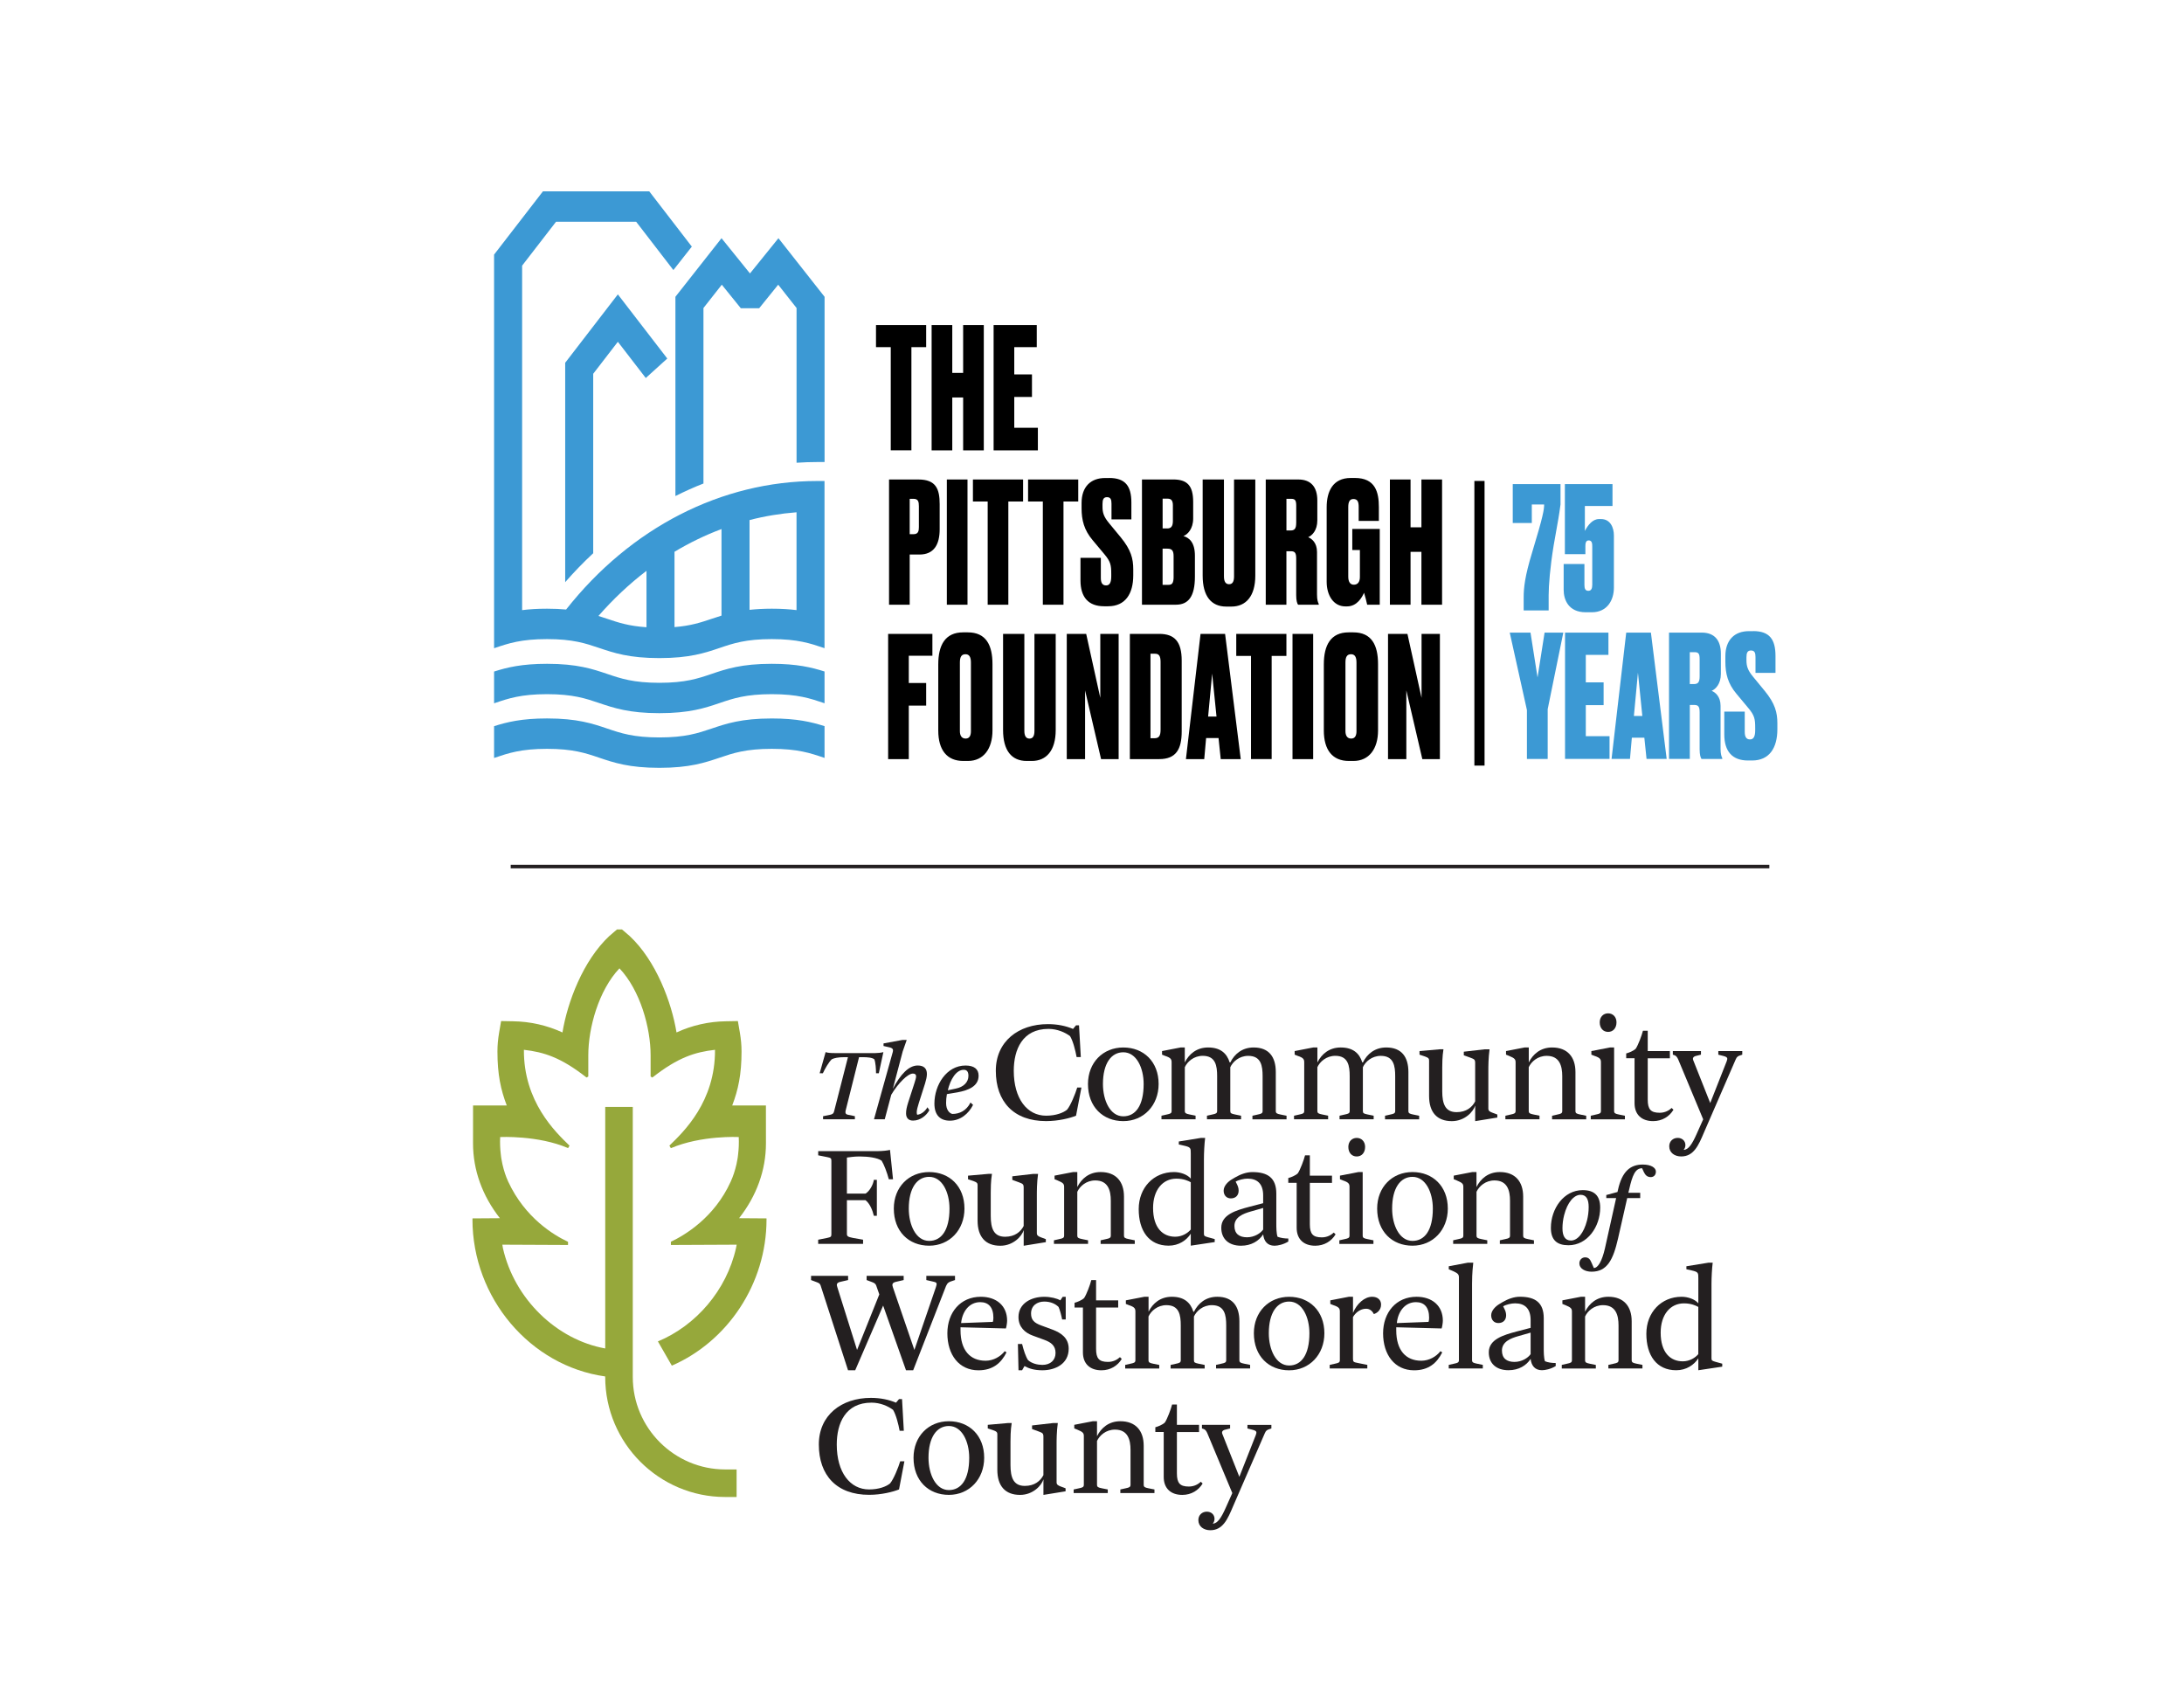 <?xml version="1.0" encoding="utf-8"?>
<!-- Generator: Adobe Illustrator 23.0.3, SVG Export Plug-In . SVG Version: 6.00 Build 0)  -->
<svg version="1.1" id="Layer_1" xmlns="http://www.w3.org/2000/svg" xmlns:xlink="http://www.w3.org/1999/xlink" x="0px" y="0px"
	 viewBox="0 0 792 612" style="enable-background:new 0 0 792 612;" xml:space="preserve">
<style type="text/css">
	.st0{fill-rule:evenodd;clip-rule:evenodd;fill:#3C99D4;}
	.st1{fill-rule:evenodd;clip-rule:evenodd;}
	.st2{fill:#3C99D4;}
	.st3{fill:none;stroke:#000000;stroke-width:3.69;stroke-miterlimit:10;}
	.st4{fill:none;stroke:#231F20;stroke-width:1.282;}
	.st5{clip-path:url(#SVGID_2_);fill:#231F20;}
	.st6{clip-path:url(#SVGID_4_);fill:#231F20;}
	.st7{clip-path:url(#SVGID_4_);fill:#96A83B;}
</style>
<path class="st0" d="M239.12,247.58c9.41,0,14-1.55,18.86-3.2c5.37-1.82,10.92-3.69,21.89-3.69c9.13,0,14.49,1.31,19.14,2.79V255
	c-0.09-0.03-0.19-0.07-0.29-0.1c-4.85-1.64-9.45-3.2-18.85-3.2c-9.41,0-14,1.55-18.86,3.2c-5.37,1.82-10.92,3.69-21.89,3.69
	c-10.96,0-16.51-1.88-21.89-3.69c-4.85-1.64-9.45-3.2-18.86-3.2c-9.42,0-14,1.55-18.86,3.2c-0.11,0.04-0.23,0.08-0.34,0.11V243.5
	c4.66-1.49,10.03-2.81,19.2-2.81c10.96,0,16.52,1.88,21.89,3.69C225.12,246.03,229.72,247.58,239.12,247.58L239.12,247.58z
	 M239.12,267.39c-9.41,0-14-1.55-18.86-3.2c-5.37-1.82-10.92-3.69-21.89-3.69c-9.17,0-14.54,1.32-19.2,2.81v11.52
	c0.11-0.04,0.23-0.08,0.34-0.11c4.86-1.64,9.45-3.2,18.86-3.2c9.41,0,14,1.55,18.86,3.2c5.38,1.82,10.93,3.69,21.89,3.69
	c10.96,0,16.52-1.88,21.89-3.69c4.85-1.64,9.45-3.2,18.86-3.2c9.41,0,14,1.55,18.85,3.2c0.09,0.03,0.19,0.07,0.29,0.1V263.3
	c-4.65-1.49-10.01-2.79-19.14-2.79c-10.96,0-16.52,1.88-21.89,3.69C253.12,265.84,248.54,267.39,239.12,267.39L239.12,267.39z
	 M282.29,86.37l-10.32,12.78l-10.32-12.78l-16.72,21.24v72.25c3.34-1.66,6.72-3.21,10.17-4.54v-30.66v-32.98l6.65-8.45l6.89,8.53
	h6.67l6.89-8.53l6.66,8.45v56.11c2.5-0.17,5.02-0.26,7.55-0.26h2.61v-59.91L282.29,86.37L282.29,86.37z M279.87,220.71
	c3.49,0,6.42,0.19,8.98,0.51v-35.47c-5.77,0.45-11.46,1.37-17.04,2.82v32.55C274.15,220.88,276.78,220.71,279.87,220.71
	 M257.98,224.41c1.19-0.4,2.4-0.8,3.66-1.19v-31.39c-5.87,2.2-11.57,4.96-17.04,8.24v27.31
	C250.51,226.91,254.18,225.69,257.98,224.41 M217.02,223.34c1.11,0.35,2.19,0.71,3.25,1.06c3.96,1.34,7.79,2.61,14.17,3.03v-20.45
	C228.22,211.72,222.39,217.2,217.02,223.34 M205.29,221.01c23.4-29.66,56.33-46.6,91.1-46.6h2.61v5.55v1.34v4.13v38.08v0.34v3.05
	v8.13c-0.09-0.04-0.19-0.07-0.28-0.1c-4.86-1.64-9.45-3.2-18.86-3.2c-9.41,0-14,1.55-18.86,3.2c-5.37,1.82-10.92,3.69-21.88,3.69
	c-10.96,0-16.52-1.88-21.89-3.69c-4.86-1.64-9.45-3.2-18.86-3.2c-9.41,0-14,1.55-18.86,3.2c-0.11,0.04-0.23,0.08-0.34,0.11V228
	v-4.47V92.32l17.72-22.94h38.55l15.44,20.04l-6.69,8.5l-13.5-17.52h-29.05l-12.3,15.92v124.91c2.57-0.33,5.53-0.52,9.04-0.52
	C200.97,220.71,203.24,220.82,205.29,221.01 M215.12,135.53l8.94-11.6l10.12,13.13l7.8-7.06l-17.92-23.26l-19.1,24.8v79.55
	c3.24-3.71,6.63-7.22,10.16-10.49V135.53L215.12,135.53z"/>
<path class="st1" d="M335.86,117.88v7.99h-5.35v37.41h-7.49v-37.41h-5.35v-7.99H335.86L335.86,117.88z M345.33,163.29v-19.17h3.94
	v19.17h7.49v-45.41h-7.49v17.33h-3.94v-17.33h-7.49v45.41H345.33L345.33,163.29z M375.97,117.88h-15.65v45.41h16.05v-8.18h-8.56
	v-11.17h6.42v-8.18h-6.42v-9.89h8.16V117.88L375.97,117.88z M333.05,173.86H322.4v45.4h7.49v-18.19h3.55c5.23,0,7.32-3.6,7.32-9.16
	v-9.09C340.76,177.28,339.41,173.86,333.05,173.86z M333.22,191.13c0,1.4-0.23,2.56-1.92,2.56h-1.41v-12.82h1.41
	c1.69,0,1.92,1.1,1.92,2.69V191.13z M343.36,173.86h7.49v45.41h-7.49V173.86z M371.01,173.86v7.99h-5.35v37.41h-7.49v-37.41h-5.35
	v-7.99H371.01L371.01,173.86z M391.01,173.86v7.99h-5.35v37.41h-7.49v-37.41h-5.35v-7.99H391.01L391.01,173.86z M402.23,173.31
	c5.85,0,8.05,2.93,8.05,8.91v6.1h-7.21v-5.67c0-1.46-0.28-2.38-1.63-2.38c-1.3,0-1.63,0.92-1.63,2.45v1.03
	c0,2.14,0.45,3.6,2.31,5.86l4.28,5.19c3.77,4.58,4.56,7.81,4.56,11.66v2.14c0,6.77-2.93,11.23-9.12,11.23h-1.46
	c-5.69,0-8.56-3.3-8.56-9.4v-8.17h7.38v7.26c0,1.83,0.56,2.75,1.92,2.75c1.3,0,1.86-1.09,1.86-3.3v-0.85c0-3.18-0.23-4.46-2.42-7.08
	l-4.34-5.19c-3.09-3.66-4-7.26-4-11.54v-1.95c0-5.8,3.27-9.03,8.5-9.03H402.23L402.23,173.31z M429.15,194.37
	c1.52-0.55,3.54-2.63,3.54-6.35v-6.05c0-5.98-2.25-8.12-7.26-8.12h-11.31v45.41h12.33c4.56,0,6.87-3.05,6.87-10.19v-7.57
	C433.32,196.69,431.29,194.98,429.15,194.37z M421.61,180.81h1.8c1.41,0,1.92,0.79,1.92,2.44v5.67c0,2.08-0.79,2.69-2.03,2.69h-1.69
	V180.81z M425.6,209.07c0,2.56-0.67,2.99-1.92,2.99h-2.08v-13.12h1.8c1.69,0,2.19,0.85,2.19,2.75V209.07z M436.14,173.86h7.71v35.16
	c0,1.77,0.56,2.81,1.86,2.81c1.3,0,1.8-1.04,1.8-2.81v-35.16h7.71v34.85c0,7.45-3.38,11.23-8.67,11.23h-1.86
	c-5.46,0-8.56-3.78-8.56-11.23V173.86L436.14,173.86z M477.6,215.6v-15.44c0-3.42-1.97-4.89-3.21-5.37c1.41-0.61,3.32-2.44,3.32-6.1
	v-7.26c0-4.83-2.31-7.57-6.87-7.57h-11.83v45.41h7.49v-19.4h1.58c1.52,0,1.97,0.61,1.97,2.68v13.24c0,2.02,0.34,2.99,0.68,3.48h7.49
	v-0.31C477.94,218.41,477.6,217.56,477.6,215.6z M470.05,189.6c0,2.14-0.62,2.75-2.08,2.75h-1.46v-11.48h1.69
	c1.52,0,1.86,0.61,1.86,2.56V189.6z M487.91,219.88c-4.39,0-6.81-4.09-6.81-8.91v-27.04c0-5.62,2.14-10.62,8.73-10.62h1.52
	c7.38,0,8.68,5.12,8.68,10.56v5h-7.32v-5.06c0-1.83-0.39-2.87-1.92-2.87c-1.3,0-1.86,0.98-1.86,2.87v25.27
	c0,1.95,0.73,2.93,2.02,2.93c1.41,0,2.2-0.98,2.2-2.81v-9.77h-2.76v-7.63h9.96v27.47h-4.56c-0.23-1.04-0.68-2.93-1.13-4.34
	c-0.68,1.53-2.47,4.95-6.19,4.95H487.91L487.91,219.88z M511.52,219.27h-7.49v-45.41h7.49v17.33h3.94v-17.33h7.49v45.41h-7.49V200.1
	h-3.94V219.27L511.52,219.27z M322.07,229.84h16.05v7.93h-8.56v9.89h6.3v8.18h-6.3v19.41h-7.49V229.84L322.07,229.84z
	 M359.91,240.82v24.05c0,6.65-3.26,11.05-8.9,11.05h-1.69c-5.92,0-9.07-3.97-9.07-11.05v-23.98c0-7.02,2.54-11.6,9.01-11.6h1.69
	C357.55,229.29,359.91,233.86,359.91,240.82z M352.09,240.21c0-2.02-0.62-2.99-1.97-2.99c-1.46,0-2.03,0.98-2.03,2.99v24.9
	c0,1.4,0.51,2.69,2.08,2.69c1.52,0,1.92-1.28,1.92-2.69V240.21z M363.75,229.84v34.85c0,7.45,3.1,11.23,8.56,11.23h1.86
	c5.29,0,8.67-3.78,8.67-11.23v-34.85h-7.71v35.16c0,1.77-0.51,2.81-1.8,2.81c-1.3,0-1.86-1.04-1.86-2.81v-35.16H363.75
	L363.75,229.84z M393.89,229.84h-7.04v45.41h6.64v-24.91l5.8,24.91h6.37v-45.41h-6.65v23.2L393.89,229.84L393.89,229.84z
	 M428.53,239.54v25.64c0,6.46-2.03,10.07-8.16,10.07h-10.64v-45.41h10.64C425.94,229.84,428.53,232.64,428.53,239.54z
	 M420.87,240.09c0-2.2-0.56-3.05-1.97-3.05h-1.69v30.64h1.46c1.69,0,2.2-0.97,2.2-3.17V240.09z M449.94,275.25h-7.26l-0.79-7.63
	h-4.51l-0.68,7.63h-6.64l5.3-45.41h8.9L449.94,275.25z M441.15,259.81l-1.58-15.57l-1.46,15.57H441.15z M466.5,229.84h-18.19v7.99
	h5.35v37.41h7.49v-37.41h5.35V229.84L466.5,229.84z M468.71,275.25h7.49v-45.41h-7.49V275.25z M499.73,240.82v24.05
	c0,6.65-3.26,11.05-8.9,11.05h-1.69c-5.92,0-9.07-3.97-9.07-11.05v-23.98c0-7.02,2.54-11.6,9.01-11.6h1.69
	C497.37,229.29,499.73,233.86,499.73,240.82z M491.91,240.21c0-2.02-0.62-2.99-1.97-2.99c-1.46,0-2.03,0.98-2.03,2.99v24.9
	c0,1.4,0.51,2.69,2.08,2.69c1.52,0,1.92-1.28,1.92-2.69V240.21z M510.39,229.84h-7.04v45.41h6.64v-24.91l5.8,24.91h6.37v-45.41
	h-6.65v23.2L510.39,229.84L510.39,229.84z"/>
<g>
	<path class="st2" d="M565.9,175.52v7.39c-0.62,4.56-0.62,4.31-2.49,14.9c-1.3,7.94-1.81,14.53-1.81,18.04v5.48h-9.06v-4.68
		c0-3.57,0.45-7.76,3.06-16.31c4.08-13.42,4.36-15.63,4.36-17.42h-4.47v6.71h-6.91v-14.1H565.9z"/>
	<path class="st2" d="M567.48,200.94v-25.42h17.27v7.94h-10.02v9.05c1.13-2.15,2.83-4.31,5.15-4.31h0.68c3.45,0,4.7,3.14,4.7,5.97
		v18.9c0,4.55-2.44,8.93-7.98,8.93h-2.26c-6.29,0-7.98-4.62-7.98-8.13v-9.36h7.53v7.57c0,1.29,0.28,2.15,1.42,2.15
		c1.08,0,1.42-0.92,1.42-2.15v-13.85c0-1.11-0.06-2.28-1.3-2.28c-1.13,0-1.19,1.23-1.19,2.22v2.77H567.48z"/>
	<path class="st2" d="M561.25,257.15v18.04h-7.53v-17.73l-6.23-28.07h7.53l2.55,16.25l2.55-16.25h6.79L561.25,257.15z"/>
	<path class="st2" d="M583.28,229.39v8.06h-8.21v9.97h6.46v8.25h-6.46v11.26h8.61v8.25h-16.14v-45.8H583.28z"/>
	<path class="st2" d="M596.3,267.49h-4.53l-0.68,7.69h-6.68l5.32-45.8h8.95l5.72,45.8h-7.3L596.3,267.49z M592.51,259.61h3.06
		l-1.59-15.7L592.51,259.61z"/>
	<path class="st2" d="M612.78,275.18h-7.53v-45.8h11.89c4.59,0,6.91,2.77,6.91,7.63v7.33c0,3.69-1.93,5.54-3.34,6.16
		c1.25,0.49,3.23,1.97,3.23,5.42v15.57c0,1.97,0.34,2.83,0.62,3.39v0.31h-7.53c-0.34-0.49-0.68-1.48-0.68-3.51v-13.36
		c0-2.09-0.45-2.71-1.98-2.71h-1.58V275.18z M612.78,248.04h1.47c1.47,0,2.1-0.62,2.1-2.77v-6.22c0-1.97-0.34-2.58-1.87-2.58h-1.7
		V248.04z"/>
	<path class="st2" d="M635.76,228.83c5.89,0,8.1,2.95,8.1,8.99v6.16h-7.25v-5.72c0-1.48-0.28-2.4-1.64-2.4
		c-1.3,0-1.64,0.92-1.64,2.46v1.05c0,2.15,0.45,3.63,2.32,5.91l4.3,5.23c3.79,4.62,4.59,7.88,4.59,11.76v2.15
		c0,6.83-2.95,11.33-9.17,11.33h-1.47c-5.72,0-8.61-3.32-8.61-9.48v-8.25h7.42v7.32c0,1.85,0.57,2.77,1.92,2.77
		c1.3,0,1.87-1.11,1.87-3.32v-0.86c0-3.2-0.23-4.49-2.44-7.14l-4.36-5.23c-3.11-3.69-4.02-7.32-4.02-11.63v-1.97
		c0-5.85,3.28-9.11,8.55-9.11H635.76z"/>
</g>
<line class="st3" x1="536.51" y1="174.39" x2="536.51" y2="277.6"/>
<line class="st4" x1="185.2" y1="314.21" x2="641.63" y2="314.21"/>
<g>
	<defs>
		<rect id="SVGID_1_" x="86.21" y="337.02" width="560.65" height="221.55"/>
	</defs>
	<clipPath id="SVGID_2_">
		<use xlink:href="#SVGID_1_"  style="overflow:visible;"/>
	</clipPath>
	<path class="st5" d="M298.48,404.73l2.48-0.5c0.93-0.19,1.32-0.47,1.51-1.24l5.03-19.67h-1.24c-2.28,0-3.75,0.31-4.64,0.77
		c-1.09,1.05-2.44,3.37-3.22,5.07h-1.16l2.16-7.67c0.7,0.27,1.86,0.35,3.22,0.35h14.83c0.77,0,2.13-0.12,2.9-0.35l-1.66,7.67h-1.01
		c0-1.47-0.16-4.03-0.62-5.07c-0.77-0.62-2.44-0.77-4.26-0.77h-1.28l-4.8,19.12c-0.38,1.36,0.12,1.63,0.85,1.78l2.44,0.5v1.12
		h-11.54V404.73z"/>
	<path class="st5" d="M329.32,399.8l2.28-7.03c0.28-0.93,0.61-1.87,0.61-2.48c0-0.73-0.45-1.02-1.17-1.02
		c-1.83,0-5.32,3.46-7.84,7.68l-2.36,8.9h-3.9l6.83-24.46c0.2-0.81,0.04-1.34-1.22-1.63l-2.15-0.49v-0.93l6.83-1.26h1.58l-1.46,4.18
		l-3.57,13.53c2.76-5.24,5.77-8.45,9.02-8.45c2.28,0,3.33,1.13,3.33,3.09c0,1.02-0.29,2.15-0.65,3.37l-2.27,7.11
		c-0.37,1.22-0.77,2.56-0.77,3.37c0,0.32,0.04,0.65,0.16,0.93c1.7-0.16,3.09-1.58,3.73-2.72l0.69,1.06
		c-1.02,1.87-3.25,3.77-5.93,3.77c-1.63,0-2.52-0.97-2.52-2.6C328.55,402.6,328.84,401.34,329.32,399.8"/>
	<path class="st5" d="M350.13,386.35c3.13,0,4.75,1.3,4.75,3.7c0,3.78-3.62,5.28-7.64,6.02l-3.86,0.65
		c-0.21,1.14-0.29,2.24-0.29,3.25c0,2.56,1.3,3.74,2.27,3.94c2.56,0,5.08-1.14,6.58-4.14l0.93,0.85c-1.63,3.25-4.63,5.73-8.41,5.73
		c-3.45,0-5.61-1.95-5.61-6.22C338.87,393.38,343.26,386.35,350.13,386.35 M343.71,395.33l2.89-0.61c2.84-0.57,4.59-2.32,4.59-4.63
		c0-1.38-0.49-2.19-1.67-2.19C346.71,387.89,344.64,391.43,343.71,395.33"/>
	<path class="st5" d="M380,371.34c3.47,0,6.51,0.65,9.12,1.74l1.09-1.3h1.08l0.65,11.5h-1.52c-0.44-2.39-1.3-5.86-2.39-7.6
		c-1.74-1.3-4.56-2.61-7.81-2.61c-9.5,0-12.59,7.54-12.59,15.19c0,10.09,4.83,16.28,11.72,16.28c3.64,0,6.29-1.09,7.6-2.17
		c1.3-1.52,3.04-5.86,3.69-8.03h1.52l-1.95,10.21c-2.17,0.87-6.35,1.95-10.86,1.95c-11.77,0-18.23-7.06-18.23-18.24
		C361.11,377.63,369.3,371.34,380,371.34"/>
	<path class="st5" d="M407.35,379.81c7.38,0,12.81,5.15,12.81,13.24c0,7.76-5.43,13.46-12.81,13.46c-7.38,0-12.81-5.16-12.81-13.46
		C394.55,385.28,399.97,379.81,407.35,379.81 M407.35,404.77c4.4,0,7.38-3.8,7.38-11.72c0-5.86-2.61-11.5-7.38-11.5
		c-4.4,0-7.38,4.07-7.38,11.5C399.97,399.01,402.58,404.77,407.35,404.77"/>
	<path class="st5" d="M421.19,404.55l1.95-0.44c1.3-0.27,1.73-0.43,1.73-1.3v-17.58c0-1.09-0.22-1.68-2.38-2.38l-1.09-0.44v-1.3
		l6.73-1.3h1.52v5.43c1.52-3.04,4.29-5.43,8.46-5.43c4.4,0,6.78,2.06,7.82,5.43h0.22c1.52-3.04,4.29-5.43,8.47-5.43
		c5.59,0,8.03,3.47,8.03,8.9v14.11c0,0.87,0.43,1.03,1.73,1.3l2.17,0.44v1.3h-12.37v-1.3l1.95-0.44c1.3-0.27,1.74-0.43,1.74-1.3
		v-12.59c0-3.75-0.54-7.38-5.21-7.38c-3.26,0-5.59,2.11-6.51,4.12v15.84c0,0.87,0.27,0.98,1.74,1.3l2.17,0.44v1.3h-12.37v-1.3
		l1.96-0.44c1.3-0.27,1.73-0.43,1.73-1.3v-12.59c0-3.75-0.54-7.38-5.21-7.38c-3.25,0-5.59,2.11-6.51,4.12v15.84
		c0,0.87,0.43,1.03,1.73,1.3l2.17,0.44v1.3h-12.37V404.55z"/>
	<path class="st5" d="M469.28,404.55l1.95-0.44c1.3-0.27,1.73-0.43,1.73-1.3v-17.58c0-1.09-0.22-1.68-2.38-2.38l-1.09-0.44v-1.3
		l6.73-1.3h1.52v5.43c1.52-3.04,4.29-5.43,8.46-5.43c4.4,0,6.78,2.06,7.82,5.43h0.22c1.52-3.04,4.29-5.43,8.47-5.43
		c5.59,0,8.03,3.47,8.03,8.9v14.11c0,0.87,0.43,1.03,1.73,1.3l2.17,0.44v1.3h-12.38v-1.3l1.95-0.44c1.3-0.27,1.74-0.43,1.74-1.3
		v-12.59c0-3.75-0.54-7.38-5.21-7.38c-3.26,0-5.59,2.11-6.51,4.12v15.84c0,0.87,0.27,0.98,1.74,1.3l2.17,0.44v1.3h-12.37v-1.3
		l1.95-0.44c1.3-0.27,1.73-0.43,1.73-1.3v-12.59c0-3.75-0.54-7.38-5.21-7.38c-3.25,0-5.59,2.11-6.51,4.12v15.84
		c0,0.87,0.43,1.03,1.73,1.3l2.17,0.44v1.3h-12.37V404.55z"/>
	<path class="st5" d="M518.24,384.58c0-0.65-0.11-1.03-1.52-1.52l-1.95-0.65v-1.3l7.38-0.65h1.3c-0.44,2.61-0.44,5.64-0.44,6.73
		v8.47c0,4.61,1.09,7.6,5.21,7.6c3.53,0,5.64-1.79,6.73-3.91v-13.89c0-1.3-0.33-1.41-1.73-1.95l-2.39-0.87v-1.3l7.6-0.87h1.74
		c-0.44,3.15-0.44,6.29-0.44,7.82v13.67c0,0.82,0.49,1.14,1.52,1.52l1.74,0.65v1.09l-8.03,1.3v-5.65c-0.65,2.17-3.74,5.65-8.47,5.65
		c-5.37,0-8.25-3.2-8.25-9.12V384.58z"/>
	<path class="st5" d="M545.93,404.55l1.95-0.44c1.3-0.27,1.73-0.43,1.73-1.3v-17.58c0-1.09-0.27-1.52-2.38-2.38l-1.09-0.44v-1.3
		l6.73-1.3h1.52v5.43c1.52-3.04,4.29-5.43,8.46-5.43c5.59,0,8.47,3.47,8.47,8.9v14.11c0,0.87,0.43,1.03,1.73,1.3l2.17,0.44v1.3
		h-12.38v-1.3l1.95-0.44c1.3-0.27,1.74-0.43,1.74-1.3v-12.59c0-3.75-0.98-7.38-5.64-7.38c-3.26,0-5.6,2.11-6.51,4.12v15.84
		c0,0.87,0.44,1.03,1.74,1.3l2.16,0.44v1.3h-12.37V404.55z"/>
	<path class="st5" d="M576.87,404.55l1.95-0.44c1.3-0.27,1.74-0.43,1.74-1.3v-17.58c0-1.09-0.22-1.68-2.39-2.39l-1.08-0.43v-1.3
		l6.73-1.3h1.52v23.01c0,0.87,0.44,1.03,1.74,1.3l2.17,0.44v1.3h-12.38V404.55z M580.12,370.69c0-1.95,1.3-3.26,3.04-3.26
		c1.73,0,3.04,1.3,3.04,3.26c0,2.17-1.3,3.47-3.04,3.47C581.43,374.16,580.12,372.86,580.12,370.69"/>
	<path class="st5" d="M592.76,383.71h-3.04v-1.74c0.87-0.22,2.61-0.87,3.47-1.73c0.87-1.3,2.17-4.77,2.61-6.51h1.73v7.38h8.03v2.61
		h-8.03v14.98c0,3.53,1.09,4.78,4.34,4.78c2.01,0,3.47-0.92,4.34-1.74l0.65,0.65c-1.47,2.44-4.07,4.12-7.38,4.12
		c-4.07,0-6.73-2.28-6.73-6.51V383.71z"/>
	<path class="st5" d="M611.19,415.19c0,0.65-0.22,1.3-0.65,1.74c1.73,0,3.09-2.06,4.77-5.86l2.33-5.21l-9.06-21.71
		c-0.33-0.76-0.76-1.35-1.3-1.52l-0.65-0.22v-1.3h10.2v1.3l-1.73,0.44c-1.03,0.22-1.36,0.81-1.09,1.52l6.18,15.58l5.97-15.14
		c0.38-1.08,0.44-1.52-1.3-1.95l-1.73-0.44v-1.3h8.68v1.3l-0.65,0.22c-0.82,0.27-1.3,0.44-1.74,1.52l-11.5,26.48
		c-1.95,4.62-3.69,8.68-8.25,8.68c-2.33,0-4.34-1.3-4.34-3.69c0-1.85,1.41-3.04,3.04-3.04
		C609.99,412.58,611.19,413.67,611.19,415.19"/>
	<path class="st5" d="M296.71,449.51l3.26-0.65c1.3-0.27,1.52-0.44,1.52-1.3v-26.7c0-0.87-0.22-1.03-1.52-1.3l-3.26-0.65v-1.52h21.7
		c1.52,0,3.48-0.22,4.34-0.44l1.09,10.64h-1.52c-0.66-2.5-1.74-5.32-2.61-6.73c-1.52-1.09-4.99-1.52-7.6-1.52h-0.87
		c-1.25,0-2.98,0.22-4.12,0.38v13.08h6.73c1.52-0.87,2.82-3.31,3.04-5h1.09v13.03h-1.09c-0.44-1.95-1.52-4.56-3.04-5.65h-6.73v12.16
		c0,0.87,0.22,1.14,2.17,1.52l3.69,0.65v1.52h-16.28V449.51z"/>
	<path class="st5" d="M336.94,424.98c7.38,0,12.81,5.15,12.81,13.24c0,7.76-5.43,13.46-12.81,13.46c-7.38,0-12.81-5.16-12.81-13.46
		C324.13,430.46,329.56,424.98,336.94,424.98 M336.94,449.94c4.4,0,7.38-3.8,7.38-11.72c0-5.86-2.61-11.5-7.38-11.5
		c-4.4,0-7.38,4.07-7.38,11.5C329.56,444.19,332.16,449.94,336.94,449.94"/>
	<path class="st5" d="M354.51,429.76c0-0.65-0.11-1.03-1.52-1.52l-1.95-0.65v-1.3l7.38-0.65h1.3c-0.44,2.61-0.44,5.64-0.44,6.73
		v8.47c0,4.61,1.09,7.6,5.21,7.6c3.53,0,5.64-1.79,6.73-3.91v-13.89c0-1.3-0.33-1.41-1.74-1.95l-2.38-0.87v-1.3l7.6-0.87h1.74
		c-0.44,3.15-0.44,6.29-0.44,7.81v13.68c0,0.82,0.49,1.14,1.52,1.52l1.74,0.65v1.09l-8.03,1.3v-5.65c-0.65,2.17-3.74,5.65-8.47,5.65
		c-5.37,0-8.25-3.21-8.25-9.12V429.76z"/>
	<path class="st5" d="M382.21,449.72l1.95-0.44c1.3-0.27,1.73-0.43,1.73-1.3v-17.58c0-1.08-0.27-1.52-2.38-2.38l-1.09-0.44v-1.3
		l6.73-1.3h1.52v5.43c1.52-3.04,4.29-5.43,8.46-5.43c5.59,0,8.47,3.47,8.47,8.9v14.11c0,0.87,0.44,1.03,1.74,1.3l2.17,0.44v1.3
		h-12.38v-1.3l1.95-0.44c1.3-0.27,1.74-0.43,1.74-1.3V435.4c0-3.75-0.98-7.38-5.64-7.38c-3.26,0-5.59,2.11-6.51,4.12v15.84
		c0,0.87,0.43,1.03,1.73,1.3l2.17,0.44v1.3h-12.37V449.72z"/>
	<path class="st5" d="M425.74,424.98c2.28,0,4.83,0.87,6.08,2.38v-9.11c0-1.95,0-2.28-2.39-2.83l-1.95-0.43v-1.09l8.03-1.3h1.52
		c-0.27,2.12-0.44,5.32-0.44,7.82v26.91c0,0.82,0.22,0.92,1.52,1.3l2.39,0.65v1.09l-8.68,1.3v-4.34c-1.52,2.39-4.34,4.34-8.03,4.34
		c-7.16,0-10.85-5.43-10.85-13.24C412.94,430.62,418.36,424.98,425.74,424.98 M431.82,445.82v-17.15c-0.87-0.49-2.61-1.3-5.21-1.3
		c-4.99,0-8.46,4.13-8.46,10.64c0,7.16,3.47,10.42,8.03,10.42C428.68,448.42,430.73,447.12,431.82,445.82"/>
	<path class="st5" d="M453.08,437.57l4.99-1.3v-2.83c0-4.23-2.17-6.08-5.64-6.08c-1.31,0-3.26,0.44-4.34,1.09l0.44,0.87
		c0.32,0.65,0.65,1.41,0.65,2.39c0,1.73-1.09,2.82-2.83,2.82c-1.52,0-2.61-1.09-2.61-2.82c0-1.74,1.63-3.31,3.04-4.12l1.09-0.65
		c1.95-1.14,4.12-1.95,6.29-1.95c5.64,0,8.68,2.17,8.68,7.82v10.85c0,1.3,0,3.47,0.44,4.77c1.08,0.43,2.49,0.65,3.91,0.65v1.09
		c-1.74,1.08-3.8,1.52-5,1.52c-2.55,0-3.85-1.63-4.12-4.12c-1.52,2.38-4.29,4.12-8.03,4.12c-4.5,0-7.16-2.5-7.16-6.51
		C442.88,440.44,448.14,438.87,453.08,437.57 M458.07,445.82V438l-4.56,1.3c-2.66,0.76-5.86,2.01-5.86,5.21
		c0,2.88,1.79,4.12,4.56,4.12C454.87,448.64,457.15,447.17,458.07,445.82"/>
	<path class="st5" d="M470.22,428.89h-3.04v-1.74c0.87-0.22,2.61-0.87,3.47-1.73c0.87-1.3,2.17-4.77,2.61-6.51H475v7.38h8.03v2.61
		H475v14.98c0,3.53,1.09,4.78,4.34,4.78c2.01,0,3.48-0.92,4.34-1.74l0.65,0.65c-1.47,2.44-4.07,4.12-7.38,4.12
		c-4.07,0-6.73-2.28-6.73-6.51V428.89z"/>
	<path class="st5" d="M485.7,449.73l1.95-0.44c1.3-0.27,1.73-0.44,1.73-1.3v-17.58c0-1.09-0.22-1.68-2.38-2.39l-1.08-0.44v-1.3
		l6.72-1.3h1.52v23.01c0,0.87,0.43,1.03,1.73,1.3l2.17,0.44v1.3H485.7V449.73z M488.96,415.86c0-1.95,1.3-3.26,3.04-3.26
		c1.74,0,3.04,1.3,3.04,3.26c0,2.17-1.3,3.47-3.04,3.47C490.26,419.34,488.96,418.03,488.96,415.86"/>
	<path class="st5" d="M512.22,424.98c7.38,0,12.81,5.15,12.81,13.24c0,7.76-5.43,13.46-12.81,13.46c-7.38,0-12.81-5.16-12.81-13.46
		C499.41,430.46,504.84,424.98,512.22,424.98 M512.22,449.94c4.4,0,7.38-3.8,7.38-11.72c0-5.86-2.61-11.5-7.38-11.5
		c-4.4,0-7.38,4.07-7.38,11.5C504.84,444.19,507.45,449.94,512.22,449.94"/>
	<path class="st5" d="M526.97,449.72l1.95-0.44c1.3-0.27,1.74-0.43,1.74-1.3v-17.58c0-1.08-0.27-1.52-2.39-2.38l-1.09-0.44v-1.3
		l6.73-1.3h1.52v5.43c1.52-3.04,4.29-5.43,8.46-5.43c5.59,0,8.47,3.47,8.47,8.9v14.11c0,0.87,0.44,1.03,1.74,1.3l2.17,0.44v1.3
		H543.9v-1.3l1.95-0.44c1.3-0.27,1.74-0.43,1.74-1.3V435.4c0-3.75-0.97-7.38-5.64-7.38c-3.26,0-5.59,2.11-6.51,4.12v15.84
		c0,0.87,0.43,1.03,1.73,1.3l2.17,0.44v1.3h-12.37V449.72z"/>
	<path class="st5" d="M573.95,431.53c4.06,0,6.34,1.87,6.34,6.34c0,6.98-4.67,13.65-11.5,13.65c-4.1,0-6.38-1.83-6.38-6.3
		C562.42,438.23,567.09,431.53,573.95,431.53 M569.69,449.81c2.36,0,4.63-2.64,5.81-7.23c0.41-1.63,0.61-3.25,0.61-4.92
		c0-2.68-0.77-4.43-2.96-4.43c-2.36,0-4.75,2.72-5.93,7.35c-0.41,1.58-0.61,3.21-0.61,4.79
		C566.6,448.06,567.49,449.81,569.69,449.81"/>
	<path class="st5" d="M582.5,433.31l4.06-1.1l0.16-0.69c1.5-6.86,4.55-9.26,9.02-9.26c3.05,0,4.75,1.18,4.75,2.56
		c0,1.22-0.77,1.99-1.87,1.99c-1.38,0-2.03-0.85-2.52-1.87l-0.61-1.34c-2.48,0-3.53,2.56-4.67,7.6l-0.32,1.3h4.3v1.91h-4.71
		l-3.33,14.67c-1.75,7.64-3.9,12.03-9.59,12.03c-2.4,0-4.43-1.14-4.43-3.01c0-1.34,0.98-2.19,2.07-2.19c1.3,0,1.83,0.73,2.36,1.99
		l0.82,1.87c1.5,0,2.96-2.48,4.02-7.11l4.06-18.24h-3.57V433.31z"/>
	<path class="st5" d="M297.58,466.09c-0.27-0.7-0.54-0.87-1.73-1.3l-1.73-0.65v-1.52h13.43v1.52l-2.82,0.65
		c-1.41,0.32-1.41,1.03-1.08,1.95l7.15,22.74l8.07-20.14l-1.14-3.25c-0.27-0.65-0.65-0.92-1.73-1.3l-1.73-0.65v-1.52h13.43v1.52
		l-2.82,0.65c-1.41,0.32-1.41,1.03-1.09,1.95l7.8,22.74l7.8-22.74c0.49-1.41,0.32-1.73-0.65-1.95l-2.82-0.65v-1.52h10.4v1.52
		l-1.3,0.43c-0.87,0.27-1.46,0.59-1.95,1.73l-11.92,30.55h-2.6l-8.29-23.45l-10.13,23.45h-2.6L297.58,466.09z"/>
	<path class="st5" d="M355.69,470.2c5.64,0,9.53,3.25,9.53,8.67c0,0.7-0.22,2.16-0.44,2.82l-16.46-0.43v1.08
		c0,7.26,3.47,11.05,9.1,11.05c2.82,0,5.42-1.51,6.93-3.46l0.65,0.43c-1.95,3.9-4.98,6.5-10.19,6.5c-7.04,0-11.26-5.63-11.26-13.43
		C343.56,475.89,348.27,470.2,355.69,470.2 M348.54,479.74l11.48-0.43c0.16-0.33,0.22-1.03,0.22-1.52c0-3.79-1.79-5.64-4.76-5.64
		C351.35,472.15,348.92,475.73,348.54,479.74"/>
	<path class="st5" d="M369.13,487.32h1.52c0.59,2.38,1.3,4.55,2.16,5.85c1.35,1.25,3.52,1.73,5.2,1.73c2.92,0,4.77-1.73,4.77-4.33
		c0-2.6-1.57-3.85-4.12-4.77l-4.12-1.51c-2.87-1.03-5.2-3.14-5.2-6.72c0-4.93,4.55-7.36,9.32-7.36c2.38,0,4.71,0.59,5.85,1.3
		l0.87-1.3h1.09v8.23h-1.3c-0.22-1.3-0.87-3.68-1.3-4.55c-1.08-1.08-2.82-1.95-5.2-1.95c-2.55,0-4.77,1.46-4.77,4.33
		c0,2.38,1.19,3.41,3.68,4.33l4.12,1.52c3.14,1.19,5.85,3.04,5.85,6.93c0,5.42-4.76,7.8-9.53,7.8c-2.98,0-4.93-0.65-6.5-1.52
		l-0.87,1.52h-1.3L369.13,487.32z"/>
	<path class="st5" d="M392.72,474.11h-3.04v-1.73c0.87-0.22,2.6-0.87,3.47-1.73c0.87-1.3,2.17-4.76,2.6-6.5h1.73v7.36h8.02v2.6
		h-8.02v14.95c0,3.52,1.08,4.76,4.33,4.76c2.01,0,3.47-0.92,4.33-1.73l0.65,0.65c-1.46,2.44-4.06,4.12-7.37,4.12
		c-4.06,0-6.71-2.28-6.71-6.5V474.11z"/>
	<path class="st5" d="M408.06,494.9l1.95-0.44c1.3-0.27,1.73-0.43,1.73-1.3v-17.55c0-1.08-0.22-1.68-2.38-2.38l-1.08-0.43v-1.3
		l6.72-1.3h1.51v5.42c1.52-3.04,4.28-5.42,8.45-5.42c4.39,0,6.77,2.06,7.8,5.42h0.22c1.52-3.04,4.28-5.42,8.45-5.42
		c5.58,0,8.02,3.47,8.02,8.88v14.08c0,0.87,0.43,1.03,1.73,1.3l2.16,0.44v1.3h-12.35v-1.3l1.95-0.44c1.3-0.27,1.73-0.43,1.73-1.3
		V480.6c0-3.73-0.54-7.36-5.2-7.36c-3.25,0-5.57,2.11-6.5,4.12v15.82c0,0.87,0.27,0.97,1.73,1.3l2.16,0.44v1.3h-12.35v-1.3
		l1.95-0.44c1.3-0.27,1.73-0.43,1.73-1.3V480.6c0-3.73-0.54-7.36-5.2-7.36c-3.25,0-5.58,2.11-6.5,4.12v15.82
		c0,0.87,0.44,1.03,1.74,1.3l2.16,0.44v1.3h-12.35V494.9z"/>
	<path class="st5" d="M467.48,470.21c7.36,0,12.79,5.14,12.79,13.22c0,7.74-5.42,13.43-12.79,13.43c-7.36,0-12.78-5.14-12.78-13.43
		C454.7,475.68,460.12,470.21,467.48,470.21 M467.48,495.12c4.38,0,7.36-3.79,7.36-11.7c0-5.85-2.6-11.48-7.36-11.48
		c-4.38,0-7.36,4.06-7.36,11.48C460.12,489.38,462.72,495.12,467.48,495.12"/>
	<path class="st5" d="M482.2,494.9l1.95-0.44c1.3-0.27,1.73-0.43,1.73-1.3v-17.55c0-1.08-0.22-1.68-2.38-2.38l-1.08-0.43v-1.3
		l6.72-1.3h1.51v5.85c1.41-3.41,4.23-5.85,6.93-5.85c2.06,0,3.25,1.19,3.25,2.82c0,2.27-1.79,3.2-2.6,3.47
		c-0.44-0.87-1.3-1.95-2.82-1.95c-2.17,0-3.9,1.51-4.77,3.03v15.16c0,1.08,0.22,1.19,1.95,1.52l3.25,0.65v1.3H482.2V494.9z"/>
	<path class="st5" d="M513.7,470.2c5.64,0,9.53,3.25,9.53,8.67c0,0.7-0.22,2.16-0.44,2.82l-16.46-0.43v1.08
		c0,7.26,3.47,11.05,9.1,11.05c2.82,0,5.42-1.51,6.93-3.46l0.65,0.43c-1.95,3.9-4.98,6.5-10.19,6.5c-7.04,0-11.26-5.63-11.26-13.43
		C501.57,475.89,506.28,470.2,513.7,470.2 M506.55,479.74l11.48-0.43c0.16-0.33,0.22-1.03,0.22-1.52c0-3.79-1.78-5.64-4.76-5.64
		C509.37,472.15,506.93,475.73,506.55,479.74"/>
	<path class="st5" d="M525.38,494.9l1.95-0.44c1.3-0.27,1.73-0.43,1.73-1.3v-29.9c0-1.08-0.22-1.52-2.16-2.38l-1.52-0.65v-1.09
		l6.93-1.3h1.95c-0.44,3.9-0.44,6.5-0.44,7.8v27.51c0,0.87,0.44,1.03,1.73,1.3l2.17,0.44v1.3h-12.35V494.9z"/>
	<path class="st5" d="M550.08,482.77l4.98-1.3v-2.82c0-4.23-2.16-6.07-5.63-6.07c-1.3,0-3.25,0.43-4.33,1.08l0.43,0.87
		c0.33,0.65,0.65,1.41,0.65,2.38c0,1.73-1.08,2.82-2.82,2.82c-1.52,0-2.6-1.08-2.6-2.82c0-1.73,1.63-3.3,3.04-4.12l1.08-0.65
		c1.95-1.13,4.11-1.95,6.28-1.95c5.63,0,8.66,2.17,8.66,7.8v10.83c0,1.3,0,3.47,0.44,4.76c1.08,0.44,2.49,0.65,3.9,0.65v1.09
		c-1.73,1.08-3.8,1.51-4.98,1.51c-2.55,0-3.85-1.63-4.12-4.11c-1.52,2.38-4.28,4.11-8.02,4.11c-4.5,0-7.15-2.49-7.15-6.5
		C539.9,485.64,545.15,484.07,550.08,482.77 M555.06,491v-7.8l-4.55,1.3c-2.65,0.75-5.85,2-5.85,5.2c0,2.87,1.79,4.12,4.55,4.12
		C551.86,493.82,554.14,492.36,555.06,491"/>
	<path class="st5" d="M566.36,494.9l1.95-0.44c1.3-0.27,1.73-0.43,1.73-1.3v-17.55c0-1.08-0.27-1.52-2.38-2.38l-1.08-0.43v-1.3
		l6.72-1.3h1.51v5.42c1.52-3.04,4.28-5.42,8.45-5.42c5.58,0,8.45,3.47,8.45,8.88v14.08c0,0.87,0.44,1.03,1.73,1.3l2.17,0.44v1.3
		h-12.35v-1.3l1.95-0.44c1.3-0.27,1.73-0.43,1.73-1.3V480.6c0-3.73-0.97-7.36-5.63-7.36c-3.25,0-5.58,2.11-6.5,4.12v15.82
		c0,0.87,0.44,1.03,1.74,1.3l2.16,0.44v1.3h-12.35V494.9z"/>
	<path class="st5" d="M609.81,470.2c2.28,0,4.82,0.87,6.07,2.38v-9.1c0-1.95,0-2.28-2.38-2.82l-1.95-0.44v-1.08l8.02-1.3h1.52
		c-0.27,2.11-0.44,5.31-0.44,7.8v26.87c0,0.81,0.22,0.92,1.52,1.3l2.38,0.65v1.08l-8.67,1.3v-4.33c-1.52,2.38-4.33,4.33-8.02,4.33
		c-7.15,0-10.83-5.42-10.83-13.22C597.03,475.84,602.44,470.2,609.81,470.2 M615.87,491v-17.11c-0.87-0.49-2.6-1.3-5.2-1.3
		c-4.98,0-8.45,4.11-8.45,10.62c0,7.15,3.47,10.4,8.02,10.4C612.74,493.6,614.79,492.3,615.87,491"/>
	<path class="st5" d="M315.82,506.86c3.47,0,6.51,0.65,9.11,1.74l1.09-1.3h1.09l0.65,11.5h-1.52c-0.44-2.39-1.31-5.86-2.39-7.6
		c-1.74-1.3-4.56-2.61-7.81-2.61c-9.5,0-12.6,7.54-12.6,15.19c0,10.1,4.83,16.28,11.72,16.28c3.64,0,6.29-1.09,7.6-2.17
		c1.3-1.52,3.04-5.86,3.69-8.04h1.52l-1.95,10.21c-2.17,0.87-6.35,1.95-10.85,1.95c-11.77,0-18.23-7.06-18.23-18.24
		C296.93,513.16,305.12,506.86,315.82,506.86"/>
	<path class="st5" d="M344.09,515.33c7.38,0,12.81,5.15,12.81,13.24c0,7.76-5.43,13.46-12.81,13.46s-12.81-5.15-12.81-13.46
		C331.29,520.81,336.71,515.33,344.09,515.33 M344.09,540.29c4.4,0,7.38-3.8,7.38-11.72c0-5.86-2.61-11.51-7.38-11.51
		c-4.4,0-7.38,4.07-7.38,11.51C336.71,534.54,339.32,540.29,344.09,540.29"/>
	<path class="st5" d="M361.67,520.1c0-0.65-0.11-1.03-1.52-1.52l-1.95-0.65v-1.3l7.38-0.65h1.3c-0.44,2.61-0.44,5.65-0.44,6.73v8.47
		c0,4.61,1.09,7.6,5.21,7.6c3.53,0,5.64-1.79,6.73-3.91v-13.89c0-1.3-0.33-1.41-1.74-1.95l-2.38-0.87v-1.3l7.6-0.87h1.74
		c-0.44,3.14-0.44,6.29-0.44,7.81v13.68c0,0.82,0.49,1.14,1.52,1.52l1.74,0.65v1.09l-8.03,1.3v-5.64c-0.65,2.17-3.74,5.64-8.47,5.64
		c-5.37,0-8.25-3.2-8.25-9.12V520.1z"/>
	<path class="st5" d="M389.36,540.07l1.95-0.43c1.3-0.27,1.73-0.44,1.73-1.3v-17.59c0-1.08-0.27-1.52-2.38-2.38l-1.09-0.44v-1.3
		l6.73-1.3h1.52v5.43c1.52-3.04,4.29-5.43,8.46-5.43c5.59,0,8.47,3.47,8.47,8.9v14.11c0,0.87,0.44,1.03,1.73,1.3l2.17,0.43v1.3
		h-12.37v-1.3l1.95-0.43c1.3-0.27,1.74-0.44,1.74-1.3v-12.6c0-3.74-0.98-7.37-5.64-7.37c-3.26,0-5.6,2.11-6.51,4.12v15.85
		c0,0.87,0.43,1.03,1.73,1.3l2.17,0.43v1.3h-12.37V540.07z"/>
	<path class="st5" d="M422.01,519.24h-3.04v-1.73c0.87-0.22,2.61-0.87,3.47-1.74c0.87-1.3,2.17-4.77,2.61-6.51h1.74v7.38h8.03v2.61
		h-8.03v14.98c0,3.53,1.09,4.78,4.34,4.78c2.01,0,3.47-0.92,4.34-1.74l0.65,0.65c-1.47,2.44-4.07,4.12-7.38,4.12
		c-4.07,0-6.73-2.28-6.73-6.51V519.24z"/>
</g>
<g>
	<defs>
		<rect id="SVGID_3_" x="171.34" y="337.02" width="460.47" height="217.82"/>
	</defs>
	<clipPath id="SVGID_4_">
		<use xlink:href="#SVGID_3_"  style="overflow:visible;"/>
	</clipPath>
	<path class="st6" d="M440.43,550.71c0,0.65-0.22,1.3-0.65,1.74c1.73,0,3.09-2.07,4.77-5.86l2.33-5.21l-9.06-21.7
		c-0.32-0.76-0.76-1.36-1.3-1.52l-0.65-0.22v-1.3h10.21v1.3l-1.74,0.44c-1.03,0.22-1.36,0.81-1.09,1.52l6.18,15.58l5.97-15.14
		c0.38-1.09,0.44-1.52-1.3-1.95l-1.73-0.44v-1.3h8.68v1.3l-0.65,0.22c-0.82,0.27-1.3,0.44-1.74,1.52l-11.5,26.48
		c-1.95,4.62-3.69,8.68-8.25,8.68c-2.33,0-4.34-1.3-4.34-3.69c0-1.85,1.41-3.04,3.04-3.04
		C439.24,548.11,440.43,549.19,440.43,550.71"/>
	<path class="st7" d="M238.58,486.39l5.05,8.79c20.17-8.77,34.34-29.61,34.34-53.05v-0.35l-9.95-0.07
		c6.36-8.1,9.74-17.44,9.74-27.13l-0.01-13.75h-12.22c2.17-5.65,3.38-11.27,3.38-19.54c0-2.4-0.21-4.47-0.61-6.89l-0.72-4.17
		l-4.33,0.08c-6.22,0.08-12.35,1.48-17.92,4.05c-1.78-10.9-7.41-26.02-17.01-34.98l-3.67-3.14l-3.67,3.14
		c-9.59,8.96-15.22,24.08-17.01,34.98c-5.57-2.57-11.7-3.97-17.92-4.05l-4.33-0.08l-0.72,4.17c-0.4,2.42-0.61,4.49-0.61,6.89
		c0,8.27,1.21,13.89,3.38,19.54h-12.22l-0.01,13.75c0,9.69,3.38,19.03,9.74,27.13l-9.95,0.07v0.35c0,28.5,20.94,53.17,48.14,56.96
		v0.19c0,24,19.52,43.52,43.52,43.52h4.13v-9.99H263c-18.49,0-33.53-15.04-33.53-33.53v-97.92h-9.99v87.58
		c-17.63-3.16-32.96-17.94-37.11-36.41l-0.2-1.22c0,0.01,16.98,0.09,23.82,0.11v-1.15c-5.02-2.34-15.56-8.59-21.69-21.81
		c-0.9-1.94-1.57-4.04-2.07-6.22c-0.01-0.04-0.02-0.08-0.03-0.12c-0.14-0.63-0.26-1.27-0.37-1.92c-0.03-0.21-0.07-0.42-0.1-0.63
		c-0.05-0.34-0.09-0.68-0.12-1.02c-0.24-1.99-0.33-4.07-0.23-6.27c0,0,13.8-0.68,24.63,4.02l0.52-0.9
		c-5.15-4.97-16.66-15.96-16.54-34.75c7.2,0.84,13.34,2.69,22.71,10.05l0.64-0.36v-7.69c0-10,3.77-23.57,11.3-31.54
		c7.53,7.97,11.3,21.54,11.3,31.54v7.69l0.64,0.36c9.37-7.36,15.52-9.22,22.71-10.05c0.12,18.81-11.38,29.75-16.54,34.74l0.53,0.93
		c11.11-4.74,24.62-4.04,24.62-4.04c0.1,2.2,0.01,4.28-0.23,6.27c-0.04,0.34-0.08,0.68-0.12,1.02c-0.03,0.21-0.07,0.42-0.1,0.63
		c-0.11,0.65-0.23,1.29-0.37,1.92c-0.01,0.04-0.02,0.08-0.03,0.12c-0.5,2.18-1.18,4.27-2.07,6.22
		c-5.91,13.03-16.62,19.39-21.69,21.79v1.17c6.9-0.03,24.08-0.11,23.86-0.11l-0.24,1.22C263.49,467.86,252.35,480.67,238.58,486.39"
		/>
</g>
</svg>

